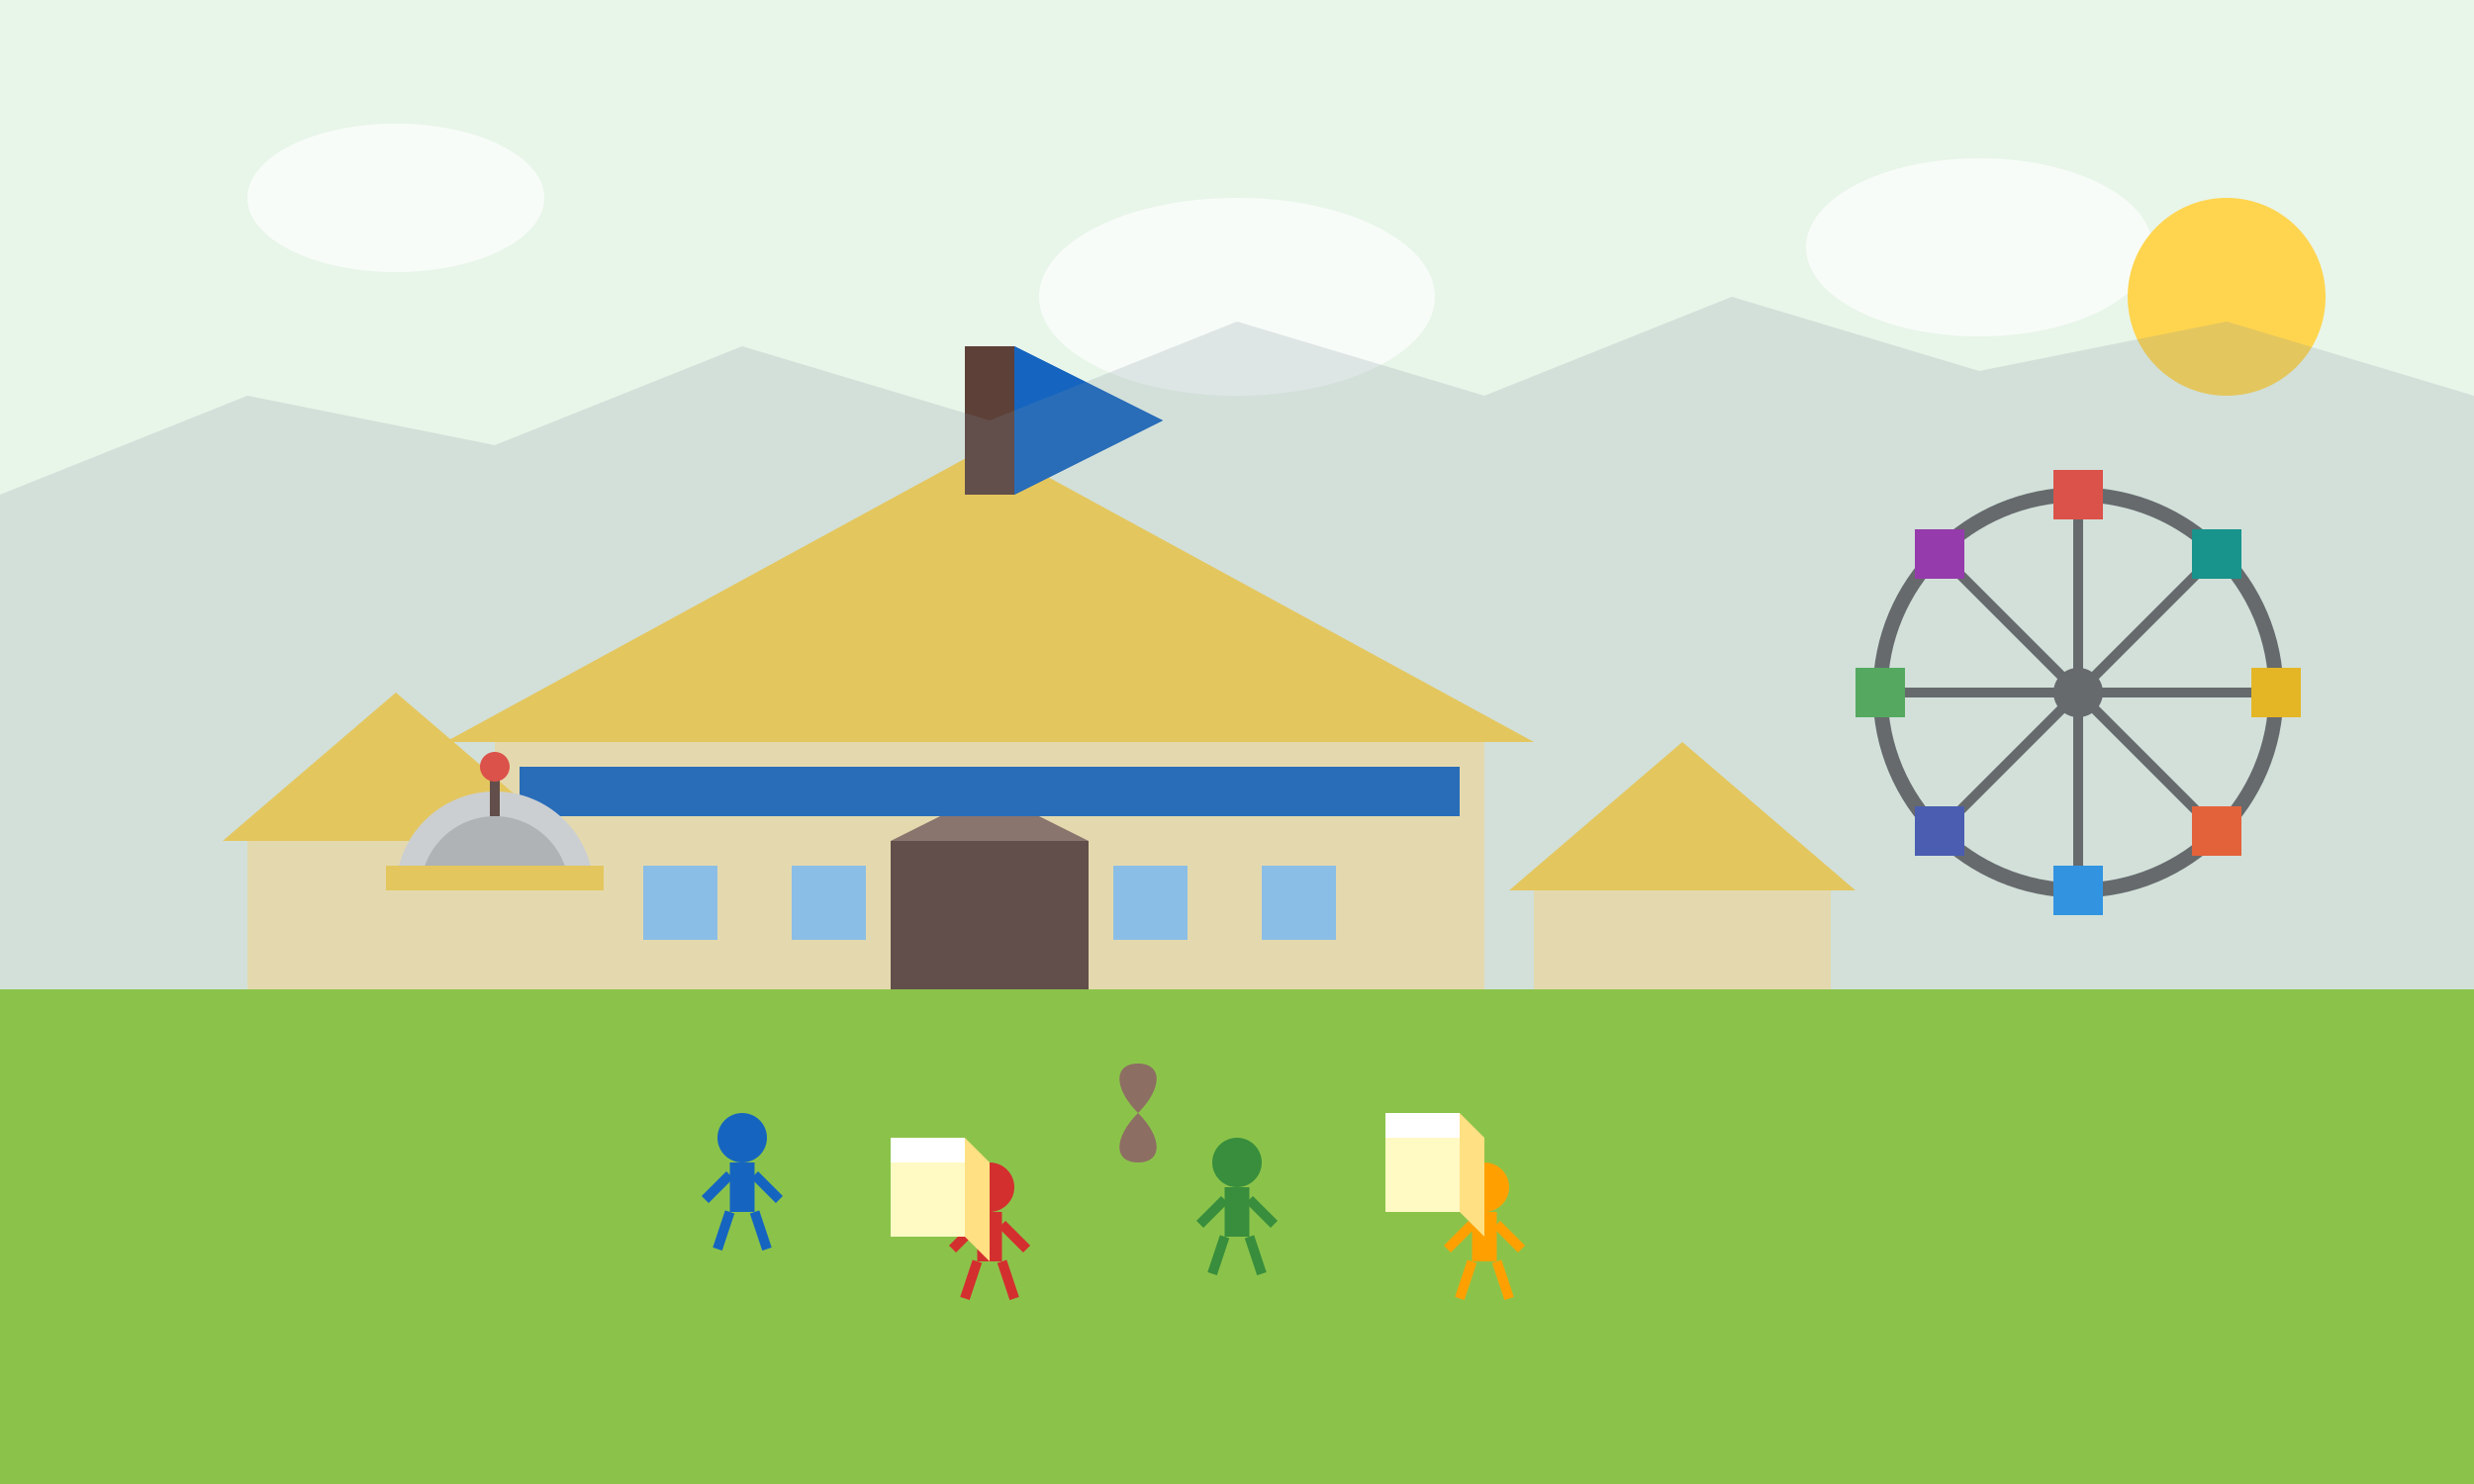 <svg xmlns="http://www.w3.org/2000/svg" viewBox="0 0 500 300" width="500" height="300">
  <!-- Sky Background -->
  <rect width="500" height="300" fill="#E8F5E9" />
  
  <!-- Oktoberfest Fairgrounds -->
  <rect x="0" y="200" width="500" height="100" fill="#8BC34A" />
  
  <!-- Main Beer Tent -->
  <g transform="translate(200, 150)">
    <!-- Tent Structure -->
    <path d="M-100,50 L100,50 L100,0 L-100,0 Z" fill="#FFECB3" />
    <!-- Tent Roof -->
    <path d="M-110,0 L110,0 L0,-60 Z" fill="#FFD54F" />
    <!-- Tent Entrance -->
    <rect x="-20" y="20" width="40" height="30" fill="#5D4037" />
    <path d="M-20,20 L20,20 L0,10 Z" fill="#8D6E63" />
    <!-- Tent Decorations - Bavarian Pattern -->
    <rect x="-95" y="5" width="190" height="10" fill="#1565C0" />
    <!-- Tent Windows -->
    <rect x="-70" y="25" width="15" height="15" fill="#90CAF9" />
    <rect x="-40" y="25" width="15" height="15" fill="#90CAF9" />
    <rect x="25" y="25" width="15" height="15" fill="#90CAF9" />
    <rect x="55" y="25" width="15" height="15" fill="#90CAF9" />
    <!-- Tent Flag -->
    <rect x="-5" y="-80" width="10" height="30" fill="#5D4037" />
    <path d="M5,-80 L35,-65 L5,-50 Z" fill="#1565C0" />
    <path d="M5,-80 L35,-65 L5,-50 Z" fill="#1565C0" />
  </g>
  
  <!-- Smaller Tents/Attractions -->
  <g transform="translate(80, 160)">
    <path d="M-30,40 L30,40 L30,10 L-30,10 Z" fill="#FFECB3" />
    <path d="M-35,10 L35,10 L0,-20 Z" fill="#FFD54F" />
  </g>
  
  <g transform="translate(340, 170)">
    <path d="M-30,30 L30,30 L30,10 L-30,10 Z" fill="#FFECB3" />
    <path d="M-35,10 L35,10 L0,-20 Z" fill="#FFD54F" />
  </g>
  
  <!-- Ferris Wheel -->
  <g transform="translate(420, 140)">
    <circle cx="0" cy="0" r="40" fill="none" stroke="#616161" stroke-width="3" />
    <circle cx="0" cy="0" r="5" fill="#616161" />
    <line x1="0" y1="-40" x2="0" y2="40" stroke="#616161" stroke-width="2" />
    <line x1="-40" y1="0" x2="40" y2="0" stroke="#616161" stroke-width="2" />
    <line x1="-28" y1="-28" x2="28" y2="28" stroke="#616161" stroke-width="2" />
    <line x1="-28" y1="28" x2="28" y2="-28" stroke="#616161" stroke-width="2" />
    <!-- Ferris Wheel Cabins -->
    <rect x="-5" y="-45" width="10" height="10" fill="#F44336" />
    <rect x="-5" y="35" width="10" height="10" fill="#2196F3" />
    <rect x="-45" y="-5" width="10" height="10" fill="#4CAF50" />
    <rect x="35" y="-5" width="10" height="10" fill="#FFC107" />
    <rect x="-33" y="-33" width="10" height="10" fill="#9C27B0" />
    <rect x="23" y="23" width="10" height="10" fill="#FF5722" />
    <rect x="-33" y="23" width="10" height="10" fill="#3F51B5" />
    <rect x="23" y="-33" width="10" height="10" fill="#009688" />
  </g>
  
  <!-- Carousel -->
  <g transform="translate(100, 180)">
    <circle cx="0" cy="0" r="20" fill="#E0E0E0" />
    <circle cx="0" cy="0" r="15" fill="#BDBDBD" />
    <rect x="-22" y="0" width="44" height="20" fill="#FFECB3" />
    <path d="M-22,0 L22,0 L22,-5 L-22,-5 Z" fill="#FFD54F" />
    <line x1="0" y1="-15" x2="0" y2="-25" stroke="#5D4037" stroke-width="2" />
    <circle cx="0" cy="-25" r="3" fill="#F44336" />
  </g>
  
  <!-- People -->
  <g transform="translate(150, 230) scale(0.5)">
    <circle cx="0" cy="0" r="10" fill="#1565C0" />
    <rect x="-5" y="10" width="10" height="20" fill="#1565C0" />
    <line x1="-5" y1="15" x2="-15" y2="25" stroke="#1565C0" stroke-width="4" />
    <line x1="5" y1="15" x2="15" y2="25" stroke="#1565C0" stroke-width="4" />
    <line x1="-5" y1="30" x2="-10" y2="45" stroke="#1565C0" stroke-width="4" />
    <line x1="5" y1="30" x2="10" y2="45" stroke="#1565C0" stroke-width="4" />
  </g>
  
  <g transform="translate(200, 240) scale(0.5)">
    <circle cx="0" cy="0" r="10" fill="#D32F2F" />
    <rect x="-5" y="10" width="10" height="20" fill="#D32F2F" />
    <line x1="-5" y1="15" x2="-15" y2="25" stroke="#D32F2F" stroke-width="4" />
    <line x1="5" y1="15" x2="15" y2="25" stroke="#D32F2F" stroke-width="4" />
    <line x1="-5" y1="30" x2="-10" y2="45" stroke="#D32F2F" stroke-width="4" />
    <line x1="5" y1="30" x2="10" y2="45" stroke="#D32F2F" stroke-width="4" />
  </g>
  
  <g transform="translate(250, 235) scale(0.5)">
    <circle cx="0" cy="0" r="10" fill="#388E3C" />
    <rect x="-5" y="10" width="10" height="20" fill="#388E3C" />
    <line x1="-5" y1="15" x2="-15" y2="25" stroke="#388E3C" stroke-width="4" />
    <line x1="5" y1="15" x2="15" y2="25" stroke="#388E3C" stroke-width="4" />
    <line x1="-5" y1="30" x2="-10" y2="45" stroke="#388E3C" stroke-width="4" />
    <line x1="5" y1="30" x2="10" y2="45" stroke="#388E3C" stroke-width="4" />
  </g>
  
  <g transform="translate(300, 240) scale(0.5)">
    <circle cx="0" cy="0" r="10" fill="#FFA000" />
    <rect x="-5" y="10" width="10" height="20" fill="#FFA000" />
    <line x1="-5" y1="15" x2="-15" y2="25" stroke="#FFA000" stroke-width="4" />
    <line x1="5" y1="15" x2="15" y2="25" stroke="#FFA000" stroke-width="4" />
    <line x1="-5" y1="30" x2="-10" y2="45" stroke="#FFA000" stroke-width="4" />
    <line x1="5" y1="30" x2="10" y2="45" stroke="#FFA000" stroke-width="4" />
  </g>
  
  <!-- Beer Mugs -->
  <g transform="translate(180, 230)">
    <path d="M0,0 L15,0 L15,20 L0,20 Z" fill="#FFF9C4" />
    <path d="M15,0 L20,5 L20,25 L15,20 Z" fill="#FFE082" />
    <path d="M0,0 L15,0 L15,5 L0,5 Z" fill="#FFFFFF" />
  </g>
  
  <g transform="translate(280, 225)">
    <path d="M0,0 L15,0 L15,20 L0,20 Z" fill="#FFF9C4" />
    <path d="M15,0 L20,5 L20,25 L15,20 Z" fill="#FFE082" />
    <path d="M0,0 L15,0 L15,5 L0,5 Z" fill="#FFFFFF" />
  </g>
  
  <!-- Pretzels -->
  <g transform="translate(230, 225)">
    <path d="M0,0 C-5,-5 -5,-10 0,-10 C5,-10 5,-5 0,0 C-5,5 -5,10 0,10 C5,10 5,5 0,0 Z" fill="#8D6E63" />
  </g>
  
  <!-- Clouds -->
  <g fill="#FFFFFF" opacity="0.7">
    <ellipse cx="80" cy="40" rx="30" ry="15" />
    <ellipse cx="250" cy="60" rx="40" ry="20" />
    <ellipse cx="400" cy="50" rx="35" ry="18" />
  </g>
  
  <!-- Sun -->
  <circle cx="450" cy="60" r="20" fill="#FFD54F" />
  
  <!-- Mountains in Background -->
  <path d="M0,100 L50,80 L100,90 L150,70 L200,85 L250,65 L300,80 L350,60 L400,75 L450,65 L500,80 L500,200 L0,200 Z" fill="#78909C" opacity="0.2" />
</svg>